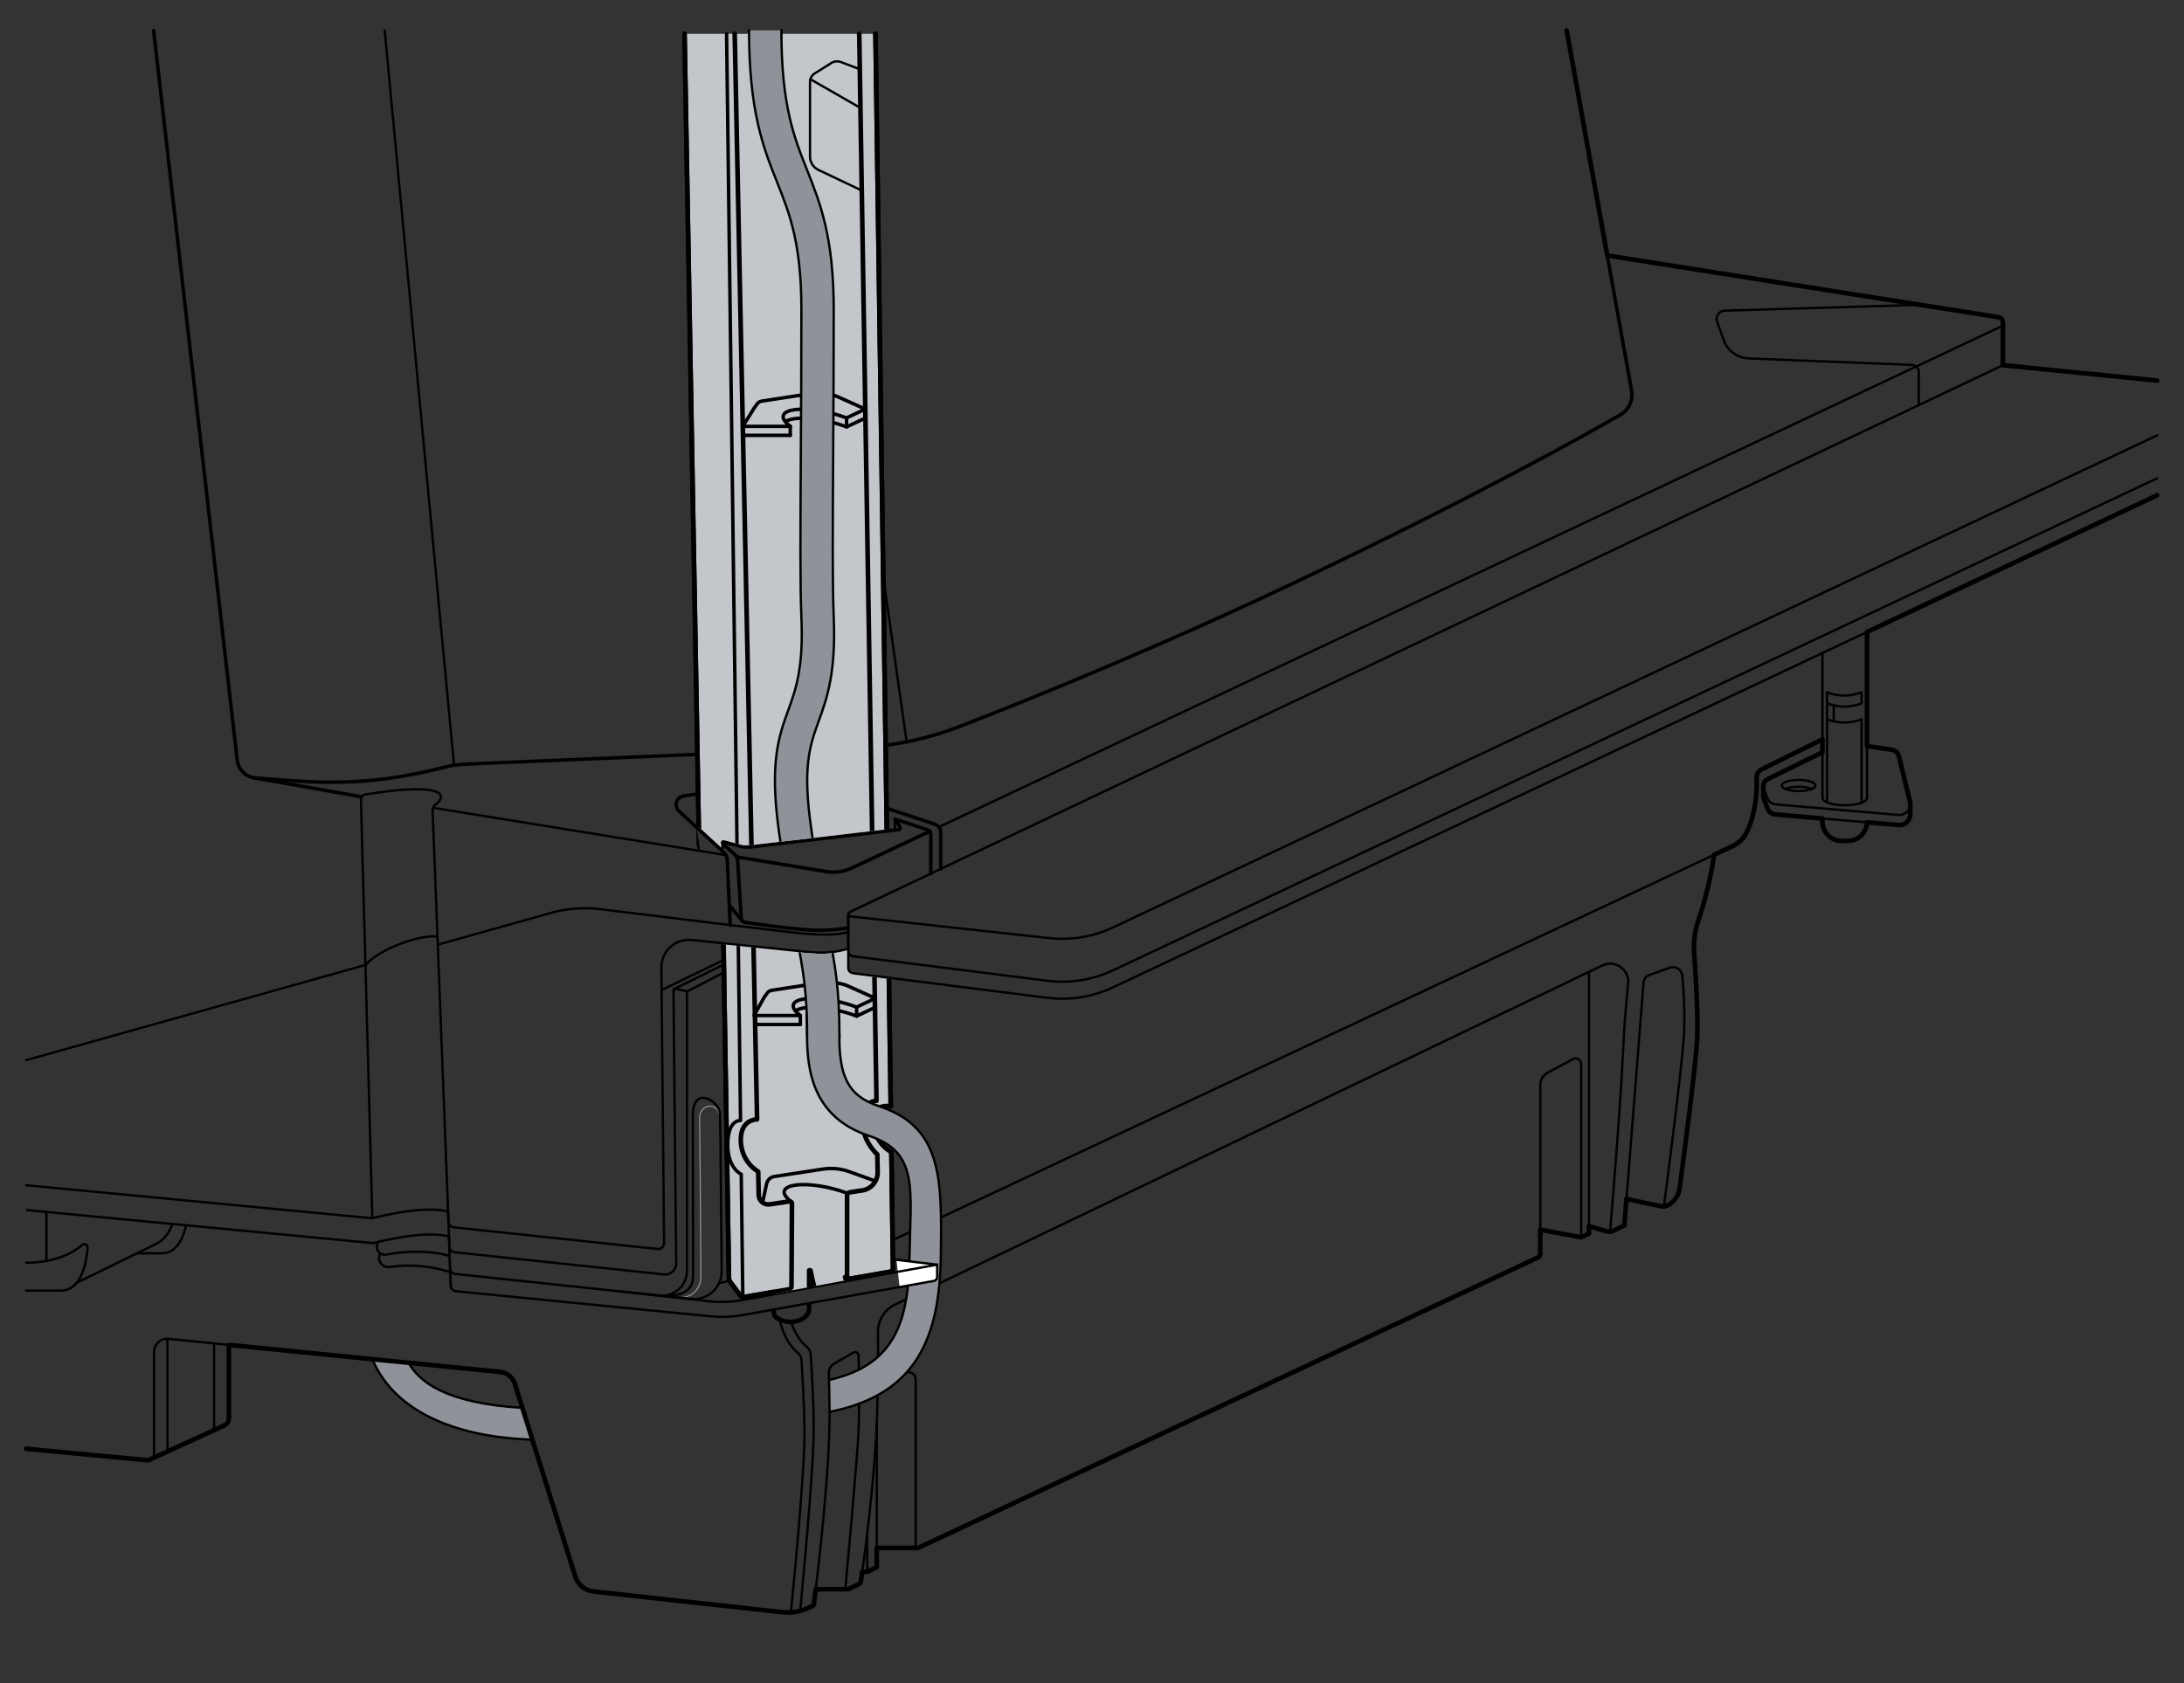 <?xml version="1.0" encoding="utf-8"?>
<!-- Generator: Adobe Illustrator 28.0.0, SVG Export Plug-In . SVG Version: 6.00 Build 0)  -->
<svg version="1.1" xmlns="http://www.w3.org/2000/svg" xmlns:xlink="http://www.w3.org/1999/xlink" x="0px" y="0px"
	 width="472.371px" height="364.176px" viewBox="0 0 472.371 364.176"
	 style="enable-background:new 0 0 472.371 364.176;" xml:space="preserve">
<rect x="0" y="0" width="472.371" height="364.176" fill="#333333" stroke="none"/>
<style type="text/css">
	.st0{clip-path:url(#SVGID_00000040532428825700575090000006928296409318056356_);}
	.st1{clip-path:url(#SVGID_00000139986112865481856090000007516206960838950324_);}
	.st2{clip-path:url(#SVGID_00000046339896713909315490000012546581959795406519_);}
	.st3{clip-path:url(#SVGID_00000000926674294383110090000006829691112781820041_);}
	.st4{clip-path:url(#SVGID_00000100355231010291181470000016211991180898802339_);}
	.st5{clip-path:url(#SVGID_00000054255554163446435540000001411595095295065489_);}
	.st6{clip-path:url(#SVGID_00000183963045373035608780000015120166101244773281_);}
	.st7{clip-path:url(#SVGID_00000013907337414686712970000007153947478700817312_);}
	.st8{clip-path:url(#SVGID_00000087399743218619213300000003843788171178467503_);}
	.st9{clip-path:url(#SVGID_00000106844945174379296670000002813573362989356220_);}
	.st10{clip-path:url(#SVGID_00000035522960164485302810000002042443186066342315_);}
	.st11{clip-path:url(#SVGID_00000113325470998184052410000006708124316915593376_);}
	.st12{fill:#8E9299;stroke:#000000;stroke-width:0.5;stroke-linecap:round;stroke-linejoin:round;stroke-miterlimit:10;}
	.st13{fill:none;stroke:#000000;stroke-linecap:round;stroke-linejoin:round;stroke-miterlimit:10;}
	.st14{fill:#C3C6CC;stroke:#000000;stroke-linecap:round;stroke-linejoin:round;stroke-miterlimit:10;}
	.st15{fill:none;stroke:#8E9299;stroke-width:0.25;stroke-linecap:round;stroke-linejoin:round;stroke-miterlimit:10;}
	.st16{fill:#EDEEF1;stroke:#000000;stroke-linecap:round;stroke-linejoin:round;stroke-miterlimit:10;}
	.st17{fill:#FFFFFF;stroke:#000000;stroke-linecap:round;stroke-linejoin:round;stroke-miterlimit:10;}
	.st18{fill:none;stroke:#000000;stroke-width:0.5;stroke-linecap:round;stroke-linejoin:round;stroke-miterlimit:10;}
	.st19{fill:none;stroke:#000000;stroke-width:0.75;stroke-linecap:round;stroke-linejoin:round;stroke-miterlimit:10;}
	.st20{fill:#FFFFFF;stroke:#000000;stroke-width:0.5;stroke-linecap:round;stroke-linejoin:round;stroke-miterlimit:10;}
	.st21{fill:#C3C6CC;stroke:#010101;stroke-width:0.5;stroke-miterlimit:10;}
	.st22{fill:#C3C6CC;}
	.st23{fill:#D2D3D4;stroke:#010101;stroke-width:0.5;stroke-miterlimit:10;}
	.st24{fill:none;stroke:#010101;stroke-width:0.5;stroke-miterlimit:10;}
	.st25{fill:none;}
	.st26{fill:none;stroke:#FFFFFF;stroke-width:6;stroke-linecap:square;stroke-miterlimit:1;}
	.st27{fill:#FFFFFF;}
	.st28{fill:none;stroke:#0A7FC3;stroke-width:4.35;stroke-linecap:square;stroke-miterlimit:10;}
	.st29{fill:#0A7FC3;}
	.st30{fill:none;stroke:#FFFFFF;stroke-width:6;stroke-linecap:square;stroke-linejoin:bevel;}
	.st31{fill:none;stroke:#0A7FC3;stroke-width:4.35;stroke-linecap:square;stroke-linejoin:bevel;}
	.st32{clip-path:url(#SVGID_00000115488472514732666660000013394626392357019566_);}
	.st33{fill:#C3C6CC;stroke:#000000;stroke-width:0.75;stroke-linecap:round;stroke-linejoin:round;stroke-miterlimit:10;}
	.st34{fill:#FFFFFF;stroke:#010101;stroke-width:0.5;stroke-miterlimit:10;}
	.st35{fill:#C3C6CC;stroke:#020202;stroke-linecap:round;stroke-linejoin:round;}
	.st36{fill:none;stroke:#A8AAAD;stroke-width:0.3;stroke-linecap:round;stroke-linejoin:round;stroke-miterlimit:11.333;}
	.st37{fill:none;stroke:#020202;stroke-width:0.5;stroke-linecap:round;stroke-linejoin:round;}
	.st38{fill:none;stroke:#5BBF8A;stroke-width:0.25;stroke-linecap:round;stroke-linejoin:round;stroke-miterlimit:10;}
	.st39{fill:none;stroke:#000000;stroke-width:0.25;stroke-linecap:round;stroke-linejoin:round;stroke-miterlimit:10;}
	.st40{fill:none;stroke:#007FC5;stroke-width:4.35;stroke-linecap:square;stroke-miterlimit:10;}
	.st41{fill:#007FC5;}
	
		.st42{clip-path:url(#SVGID_00000140698044284894603490000005420543250177224123_);fill:#C3C6CC;stroke:#020202;stroke-linecap:round;stroke-linejoin:round;}
	
		.st43{clip-path:url(#SVGID_00000053541884899339230790000000742668364320415379_);fill:#C3C6CC;stroke:#020202;stroke-linecap:round;stroke-linejoin:round;}
	.st44{clip-path:url(#SVGID_00000123401113449529885430000008761233882137689256_);fill:#C3C6CC;}
	
		.st45{clip-path:url(#SVGID_00000123401113449529885430000008761233882137689256_);fill:none;stroke:#000000;stroke-width:0.5;stroke-linecap:round;stroke-linejoin:round;stroke-miterlimit:10;}
	
		.st46{clip-path:url(#SVGID_00000123401113449529885430000008761233882137689256_);fill:none;stroke:#000000;stroke-width:0.25;stroke-linecap:round;stroke-linejoin:round;stroke-miterlimit:10;}
	.st47{clip-path:url(#SVGID_00000123401113449529885430000008761233882137689256_);}
	.st48{clip-path:url(#SVGID_00000123401113449529885430000008761233882137689256_);fill:#FFFFFF;}
	
		.st49{clip-path:url(#SVGID_00000123401113449529885430000008761233882137689256_);fill:none;stroke:#000000;stroke-linecap:round;stroke-linejoin:round;stroke-miterlimit:10;}
	.st50{clip-path:url(#SVGID_00000134235560628489943780000006212676768270687376_);}
	
		.st51{clip-path:url(#SVGID_00000072961007920864772550000000691729377246773160_);fill:#C3C6CC;stroke:#000000;stroke-width:0.5;stroke-miterlimit:10;}
	.st52{fill:none;stroke:#FFFFFF;stroke-width:3;stroke-linecap:round;stroke-miterlimit:4.121;}
	.st53{fill:none;stroke:#0A7FC3;stroke-linecap:round;stroke-miterlimit:4.121;}
	.st54{clip-path:url(#SVGID_00000150782070789896157290000000196180731707974532_);fill:#FFFFFF;}
	.st55{clip-path:url(#SVGID_00000150782070789896157290000000196180731707974532_);fill:#C3C6CC;}
	
		.st56{clip-path:url(#SVGID_00000150782070789896157290000000196180731707974532_);fill:none;stroke:#000000;stroke-width:0.5;stroke-linecap:round;stroke-linejoin:round;stroke-miterlimit:10;}
	.st57{clip-path:url(#SVGID_00000150782070789896157290000000196180731707974532_);}
	
		.st58{clip-path:url(#SVGID_00000150782070789896157290000000196180731707974532_);fill:none;stroke:#000000;stroke-width:0.25;stroke-linecap:round;stroke-linejoin:round;stroke-miterlimit:10;}
	
		.st59{clip-path:url(#SVGID_00000150782070789896157290000000196180731707974532_);fill:none;stroke:#000000;stroke-linecap:round;stroke-linejoin:round;stroke-miterlimit:10;}
	.st60{clip-path:url(#SVGID_00000015341610243930623390000004262897949725140640_);}
	
		.st61{clip-path:url(#SVGID_00000024690220538069098130000011397902643182380214_);fill:#C3C6CC;stroke:#000000;stroke-width:0.5;stroke-miterlimit:10;}
	
		.st62{clip-path:url(#SVGID_00000150782070789896157290000000196180731707974532_);fill:#C3C6CC;stroke:#000000;stroke-width:0.5;stroke-miterlimit:10;}
	.st63{fill:#010101;}
	.st64{fill:#595A5C;}
	.st65{fill:#424143;}
	.st66{fill:#E3E4E5;}
	.st67{fill:url(#SVGID_00000066482799381231343230000004849102733884725394_);}
	.st68{fill:url(#SVGID_00000052813646129043646900000009342083130563122823_);}
	.st69{fill:url(#SVGID_00000031914635219559084410000010076422492248214675_);}
	.st70{fill:#D2D3D4;}
	.st71{fill:#BDBEC0;}
	.st72{fill:none;stroke:#010101;stroke-width:0.5;stroke-linecap:round;stroke-linejoin:round;stroke-miterlimit:10;}
	.st73{fill:#F4BE18;}
	.st74{fill:#6E6F72;}
	.st75{fill:url(#SVGID_00000016760360906638427120000011414947645067943582_);}
	.st76{fill:url(#SVGID_00000097464304844193959930000003830799622128859319_);}
	.st77{fill:url(#SVGID_00000127025662656954018190000010458404619206874016_);}
	.st78{fill:#C3C6CC;stroke:#000000;stroke-width:0.5;stroke-linecap:round;stroke-linejoin:round;stroke-miterlimit:10;}
	.st79{fill:url(#SVGID_00000095336304561987225420000017915213089912501146_);}
	.st80{fill:url(#SVGID_00000148640047937818938500000013579750295873445555_);}
	.st81{fill:url(#SVGID_00000176002156733787470730000007858218462785754791_);}
	.st82{fill:url(#SVGID_00000016774079197323212550000011244674239366615739_);}
	.st83{fill:url(#SVGID_00000153670890809052038910000016373414931008682882_);}
	.st84{fill:url(#SVGID_00000004526420522771119760000018437231797790848144_);}
	.st85{fill:url(#SVGID_00000150815223789954297810000011257435514910783668_);}
	.st86{fill:url(#SVGID_00000115485662874536847450000014512704062627449526_);}
	.st87{fill:url(#SVGID_00000036226256419824642020000003743449168333688205_);}
	.st88{fill:url(#SVGID_00000031178884649135967650000013134142284858334383_);}
	.st89{fill:url(#SVGID_00000005255219568894576500000002808241445292219552_);}
	.st90{fill:url(#SVGID_00000076598680453891893620000017496781532745510312_);}
	.st91{fill:none;stroke:#72C37E;stroke-width:0.25;stroke-linecap:round;stroke-linejoin:round;stroke-miterlimit:10;}
	.st92{fill:none;stroke:#4961AC;stroke-width:0.25;stroke-linecap:round;stroke-linejoin:round;stroke-miterlimit:10;}
	.st93{fill:none;stroke:#EC91BD;stroke-width:0.25;stroke-linecap:round;stroke-linejoin:round;stroke-miterlimit:10;}
	.st94{fill:none;stroke:#7C56A3;stroke-width:0.25;stroke-linecap:round;stroke-linejoin:round;stroke-miterlimit:10;}
	.st95{fill:none;stroke:#253A28;stroke-width:0.25;stroke-linecap:round;stroke-linejoin:round;stroke-miterlimit:10;}
	.st96{fill:none;stroke:#ED227E;stroke-width:0.25;stroke-linecap:round;stroke-linejoin:round;stroke-miterlimit:10;}
	.st97{fill:none;stroke:#F7911F;stroke-width:0.25;stroke-linecap:round;stroke-linejoin:round;stroke-miterlimit:10;}
	.st98{fill:none;stroke:#484F4A;stroke-width:0.25;stroke-linecap:round;stroke-linejoin:round;stroke-miterlimit:10;}
	.st99{fill:none;stroke:#ED2024;stroke-width:0.25;stroke-linecap:round;stroke-linejoin:round;stroke-miterlimit:10;}
	.st100{fill:none;stroke:#FBE83B;stroke-width:0.25;stroke-linecap:round;stroke-linejoin:round;stroke-miterlimit:10;}
	.st101{clip-path:url(#SVGID_00000066489414227915097210000005490620537388914086_);}
</style>
<g id="Pictures">
</g>
<g id="Layer_2">
	<path style="fill:#8F9299;stroke:#000000;stroke-width:0.5;stroke-linecap:round;stroke-linejoin:round;stroke-miterlimit:10;" d="
		M112.985,304.576c-16.728-1.006-22.29-5.673-24.61-9.745l-7.841-0.784
		c4.061,9.794,15.276,16.523,33.559,17.366c0.348,0.016,0.698,0.031,1.051,0.044"
		/>
	<path style="fill:none;stroke:#8F9299;stroke-width:0.25;stroke-linecap:round;stroke-linejoin:round;stroke-miterlimit:10;" d="
		M155.749,241.962c-0.065-3.742-4.501-3.356-4.424,0
		c0.059,2.582,0.21,24.41,0.276,34.344c0.017,2.611-2.236,4.658-4.833,4.393
		l-5.968-0.609"/>
	<g>
		<path class="st13" d="M466.562,82.329l-33.363-3.324v-9.356
			c-0.048-0.471-0.375-0.943-0.955-1.028l-84.615-13.345l-8.771-48.699
			 M359.874,261c0.23-0.024,0.471-0.085,0.677-0.181l0.036-0.012
			c1.451-0.689,2.466-2.055,2.684-3.651c0.943-7.132,3.566-27.089,3.82-32.637
			c0.205-4.702-0.314-13.55-0.665-18.543c-0.157-2.297,0.133-4.593,0.882-6.769
			c1.052-3.107,2.587-8.28,3.433-14.276v-0.012l4.061-1.898
			c1.269-0.604,2.309-1.608,2.937-2.865c1.076-2.188,2.418-6.104,2.188-11.834
			c-0.036-0.81,0.423-1.559,1.148-1.91l13.091-6.455v2.792l-11.907,5.85
			c-0.532,0.254-0.846,0.774-0.882,1.33v2.188
			c-0.012,0.205,0.024,0.423,0.097,0.629l0.798,2.139
			c0.278,0.737,0.955,1.257,1.741,1.318l10.154,0.87v0.689
			c0,2.309,1.874,4.17,4.17,4.17h1.305c2.26,0,4.098-1.789,4.17-4.025
			l6.818,0.58c1.342,0.121,2.442-0.895,2.538-2.152v-2.2
			c0.024-0.242,0-0.483-0.06-0.737l-2.418-9.827
			c-0.181-0.713-0.774-1.257-1.499-1.366l-5.379-0.798v-24.683l62.748-29.579
			 M5.642,313.423l26.119,2.468c0.326,0.024,0.641-0.061,0.894-0.23
			c0.012,0,0.012,0,0.024-0.012l3.53-1.62l10.093-4.63l2.212-1.015
			c0.604-0.278,0.991-0.882,0.991-1.547v-15.883l58.674,5.85
			c1.475,0.145,2.732,1.172,3.179,2.587l13.067,41.679
			c0.556,1.753,2.091,3.022,3.916,3.227l40.93,4.497
			c0.592,0.061,1.197,0.073,1.789,0.036c0.677-0.036,1.342-0.145,1.995-0.326
			c0.58-0.157,1.148-0.363,1.692-0.617l0.967-0.459
			c0.169-0.072,0.29-0.23,0.314-0.423c0.061-0.495,0.205-1.608,0.399-3.191
			h6.769c0.085,0.024,0.194,0.024,0.29-0.024l2.248-1.052
			c0.242-0.121,0.411-0.339,0.459-0.604c0.06-0.411,0.157-1.124,0.29-2.091
			h1.076l2.067-0.979v-4.194h8.764c0.085,0.024,0.169,0.012,0.254-0.024
			l134.019-62.821c0.29-0.133,0.471-0.423,0.471-0.737v-5.258l8.848,1.644
			l1.692-0.786v-1.62l3.916,1.148c0.206,0.06,0.423,0.085,0.641,0.048
			c0.193,0,0.375-0.06,0.556-0.133l2.539-1.197l0.453-5.742"/>
		<path class="st13" d="M351.787,259.392l7.495,1.571c0.193,0.048,0.399,0.06,0.592,0.036
			"/>
		<path class="st13" d="M348.234,266.476c0,0,0,0,0-0.012"/>
	</g>
	<line class="st18" x1="196.115" y1="160.638" x2="187.253" y2="98.072"/>
	<line class="st18" x1="83.206" y1="6.577" x2="98.201" y2="165.555"/>
	<path class="st18" d="M186.136,271.538l188.672-88.523c1.275-0.598,2.306-1.603,2.932-2.865
		c1.084-2.186,2.426-6.103,2.189-11.832c-0.033-0.807,0.431-1.553,1.155-1.91
		l13.093-6.449"/>
	<path class="st18" d="M203.049,178.927l229.512-108.171
		c1.004-0.473,0.792-1.96-0.305-2.133l-84.627-13.348"/>
	<path class="st19" d="M159.308,185.377l19.418,3.182c1.878,0.308,3.805,0.038,5.527-0.773
		l16.86-7.946"/>
	<line class="st18" x1="93.67" y1="174.762" x2="157.006" y2="184.999"/>
	<path class="st19" d="M33.224,6.577l18.075,157.851c0.224,1.958,1.721,3.529,3.665,3.847
		l23.248,4.112"/>
	<path class="st19" d="M54.964,168.275c12.268,0.966,23.552,2.275,41.074-2.279
		c1.538-0.4,3.12-0.621,4.708-0.688l85.054-3.591
		c7.436-0.314,14.763-1.847,21.705-4.532c14.764-5.711,43.083-17.115,74.717-32.194
		c36.912-17.595,60.285-30.676,68.243-35.256c1.836-1.056,2.803-3.149,2.427-5.234
		L338.86,6.577"/>
	<line class="st13" x1="175.001" y1="278.288" x2="175.001" y2="274.793"/>
	<path class="st13" d="M167.376,283.554v0.348c0,0.444,0.201,0.869,0.562,1.128
		c0.68,0.487,1.96,1.139,3.745,0.908c1.603-0.208,2.461-0.955,2.899-1.55
		c0.286-0.388,0.418-0.868,0.418-1.35l0.021-0.776"/>
	<path class="st18" d="M183.461,198.001v11.392c0,0.593,0.441,1.093,1.029,1.167
		l42.038,5.299c4.855,0.612,9.784-0.171,14.211-2.258l225.828-106.458"/>
	<path class="st18" d="M183.461,197.828v7.886c0,0.593,0.441,1.093,1.029,1.167l42.038,5.299
		c4.855,0.612,9.784-0.171,14.211-2.258L466.566,103.463"/>
	<path class="st18" d="M466.566,94.184L240.739,200.642
		c-4.426,2.087-9.355,2.87-14.211,2.258l-42.631-4.643
		c-0.485-0.053-0.596-0.71-0.155-0.919L433.208,79.006l33.358,3.318"/>
	<line class="st18" x1="433.208" y1="79.006" x2="433.208" y2="69.643"/>
	<path class="st18" d="M415.005,87.641v-7.198c0-0.802-0.633-1.461-1.435-1.493
		l-35.371-1.404c-2.422-0.096-4.543-1.652-5.361-3.933l-1.437-4.005
		c-0.412-1.149,0.417-2.366,1.637-2.402l42.229-1.261"/>
	<path class="st19" d="M203.459,187.985v-7.884c0-0.817-0.523-1.541-1.298-1.799
		l-22.766-7.558c-4.126-1.37-8.513-1.769-12.819-1.167l-18.702,2.615
		c-1.593,0.223-2.209,2.199-1.025,3.288l9.659,8.877
		c0.475,0.437,0.759,1.044,0.788,1.689l0.644,14.082"/>
	<line class="st18" x1="79.04" y1="208.76" x2="5.642" y2="229.359"/>
	<path class="st18" d="M183.465,201.623c-2.547,0.781-6.08,0.622-9.34,0.371
		c-3.154-0.243-32.074-3.791-44.299-5.298c-3.581-0.441-7.208-0.166-10.682,0.809
		l-24.457,6.864"/>
	<path class="st19" d="M201.32,189v-8.578c0-0.406-0.261-0.766-0.647-0.892l-7.13-2.33
		l1.09,1.616c0.183,0.272,0.014,0.641-0.312,0.679l-32.003,3.734
		c-0.814,0.095-1.64,0.033-2.43-0.184l-3.349-0.916
		c-0.229-0.063-0.387,0.225-0.212,0.385l2.576,2.347
		c0.385,0.351,0.618,0.838,0.65,1.358l0.769,12.495
		c0.025,0.414,0.336,0.753,0.746,0.814c2.68,0.4,12.306,1.79,16.272,1.746
		c2.635-0.029,4.771-0.309,6.121-0.544"/>
	<path class="st19" d="M151.814,180.044l18.221-2.79c2.438-0.373,4.93-0.196,7.29,0.52
		l8.81,2.672"/>
	<line class="st18" x1="193.543" y1="177.201" x2="193.543" y2="179.587"/>
	<line class="st18" x1="156.252" y1="182.319" x2="156.252" y2="184.123"/>
	<line class="st19" x1="160.474" y1="199.144" x2="157.744" y2="195.847"/>
	<path class="st19" d="M157.744,182.46l4.861-2.704c0.977-0.543,2.076-0.829,3.194-0.829
		h9.544c1.086,0,2.166,0.15,3.211,0.446l4.907,1.39"/>
	<path class="st18" d="M79.04,208.76c3.588-3.902,12.569-6.692,15.58-6.122"/>
	<path class="st18" d="M183.461,205.235c-3.858,1.235-7.51,0.823-9.722,0.617
		c-1.524-0.142-15.555-1.603-24.132-2.497c-3.533-0.369-6.598,2.422-6.562,5.974
		l0.589,59.592c0.008,0.764-0.652,1.363-1.412,1.283l-44.11-4.674
		c-0.612-0.065-1.084-0.57-1.108-1.185l-3.438-88.987
		c-0.017-0.45,0.174-0.892,0.526-1.174c3.745-3.002-0.633-4.72-15.193-2.274
		c-0.487,0.082-0.85,0.514-0.836,1.007l2.471,90.648
		c7.695-1.985,13.551-2.252,16.385-1.434"/>
	<line class="st18" x1="143.093" y1="214.185" x2="162.64" y2="204.711"/>
	<line class="st18" x1="80.534" y1="263.565" x2="5.642" y2="256.415"/>
	<path class="st18" d="M80.724,268.946c7.695-1.985,13.551-2.252,16.385-1.434"/>
	<path class="st18" d="M97.108,267.512l0.086,2.214c0.024,0.615,0.496,1.12,1.108,1.185
		l45.337,4.804c1.406,0.149,2.628-0.961,2.614-2.375l-0.588-59.127
		c-0.002-0.19,0.171-0.334,0.357-0.297l2.232,0.436
		c0.193,0.038,0.333,0.207,0.333,0.404v60.167c0,3.202-2.774,5.697-5.958,5.36
		l-8.437-0.894"/>
	<line class="st18" x1="80.724" y1="268.946" x2="5.831" y2="261.797"/>
	<path class="st18" d="M97.25,271.701c-2.497-0.72-7.341-1.47-13.721-0.28
		c-1.224,0.228-2.279-0.871-1.962-2.075l0.172-0.654"/>
	<path class="st18" d="M97.25,272.202l0.086,2.214c0.024,0.615,0.496,1.12,1.108,1.185
		l51.025,5.407c3.561,0.377,6.656-2.433,6.622-6.014l-0.251-26.706
		c0,0-0.039-4.707-0.116-7.368c-0.077-2.662-5.864-6.288-5.864,0.347
		c0,6.635,0.039,32.682,0.039,34.318c0,1.637,0.118,5.471-7.983,4.622"/>
	<path class="st18" d="M97.394,275.196c-2.42-0.698-7.044-1.967-13.135-1.087
		c-1.456,0.211-2.63-1.175-2.158-2.568l0.134-0.395"/>
	<path class="st18" d="M97.394,275.938l0.086,2.214c0.024,0.615,0.496,1.12,1.108,1.185
		l55.059,5.437c2.307,0.228,4.635,0.137,6.917-0.27l41.397-7.382
		c0.426-0.076,0.737-0.447,0.737-0.88V273.596l-42.121,7.661
		c-2.426,0.441-4.904,0.525-7.355,0.248l-14.148-1.598"/>
	<path class="st18" d="M403.82,161.412l5.382,0.797c0.727,0.108,1.316,0.644,1.492,1.357
		l2.422,9.83c0.385,1.564-0.88,3.044-2.485,2.907l-26.618-2.284
		c-0.783-0.067-1.458-0.58-1.733-1.316l-0.801-2.145
		c-0.283-0.758,0.055-1.607,0.782-1.963l11.916-5.842"/>
	<path class="st18" d="M413.179,176.339c-0.101,1.251-1.205,2.267-2.548,2.152
		l-26.618-2.284c-0.783-0.067-1.458-0.58-1.733-1.316l-0.801-2.145
		c-0.077-0.207-0.108-0.421-0.098-0.63"/>
	<line class="st18" x1="381.381" y1="169.935" x2="381.381" y2="172.115"/>
	<line class="st18" x1="413.179" y1="174.142" x2="413.179" y2="176.339"/>
	<line class="st18" x1="403.82" y1="172.616" x2="403.82" y2="136.722"/>
	<path class="st18" d="M394.178,177.079v0.688c0,2.301,1.865,4.166,4.166,4.166h1.309
		c2.254,0,4.091-1.791,4.164-4.027"/>
	<line class="st18" x1="394.178" y1="141.267" x2="394.178" y2="172.616"/>
	<path class="st18" d="M403.82,172.617c0,0.879-2.158,1.591-4.821,1.591
		s-4.821-0.712-4.821-1.591"/>
	<ellipse class="st18" cx="389.008" cy="169.935" rx="3.646" ry="1.203"/>
	<path class="st18" d="M386.131,170.674c0.667-0.282,1.708-0.464,2.877-0.464
		s2.21,0.182,2.877,0.464"/>
	<path class="st18" d="M395.179,173.412v-17.815c0,0,1.697,0.72,3.729,0.72
		c2.077,0,3.729-0.72,3.729-0.72v18.058"/>
	<path class="st18" d="M395.179,152.152c0,0,1.697,0.72,3.729,0.72
		c2.077,0,3.729-0.72,3.729-0.72v-2.391c0,0-1.652,0.72-3.729,0.72
		c-2.032,0-3.729-0.72-3.729-0.72v5.837"/>
	<line class="st18" x1="396.609" y1="156.038" x2="396.609" y2="152.679"/>
	<path class="st18" d="M32.655,315.667l15.865-7.28c0.607-0.279,0.996-0.885,0.996-1.553
		v-15.882"/>
	<line class="st18" x1="36.209" y1="314.036" x2="36.209" y2="289.649"/>
	<line class="st18" x1="46.308" y1="309.402" x2="46.308" y2="290.632"/>
	<path class="st18" d="M168.635,285.447c0.9,4.214,2.791,6.288,3.861,7.161
		c0.494,0.403,0.811,0.971,0.853,1.606c0.184,2.799,0.653,10.51,0.647,16.314
		c-0.009,9.364-2.932,38.3-2.932,38.3"/>
	<path class="st18" d="M171.105,285.985c0.983,3.044,2.482,4.649,3.39,5.389
		c0.494,0.403,0.811,0.971,0.853,1.606c0.184,2.799,0.653,10.51,0.647,16.314
		c-0.009,9.364-2.932,39.203-2.932,39.203"/>
	<path class="st18" d="M351.337,265.138l-2.544,1.192
		c-0.373,0.175-0.798,0.207-1.194,0.09l-3.923-1.158"/>
	<path class="st18" d="M370.75,184.919c-0.855,5.995-2.386,11.178-3.441,14.288
		c-0.739,2.178-1.03,4.47-0.872,6.765c0.344,4.994,0.871,13.847,0.657,18.552
		c-0.252,5.545-2.871,25.499-3.823,32.629c-0.213,1.596-1.223,2.967-2.681,3.65
		l-0.034,0.016c-0.396,0.186-0.842,0.238-1.271,0.148l-7.495-1.573"/>
	<line class="st18" x1="183.206" y1="343.813" x2="176.43" y2="343.813"/>
	<path class="st18" d="M348.242,266.48c0,0,2.288-27.192,2.803-38.973
		c0.245-5.611,0.695-10.81,1.099-14.713c0.314-3.042-2.827-5.241-5.584-3.919
		L193.596,282.238c-2.306,1.106-3.75,3.45-3.707,6.007
		c0.053,3.152,0.056,8.399-0.152,16.728c-0.377,15.096-3.091,34.11-3.538,37.157
		c-0.039,0.267-0.208,0.489-0.453,0.603l-2.253,1.056
		c-0.302,0.142-0.644-0.093-0.614-0.425c0.404-4.401,2.469-27.025,2.782-33.145
		c0.277-5.411,0.112-13.77,0.034-16.942c-0.014-0.582-0.645-0.931-1.15-0.642
		l-4.082,2.335c-0.781,0.447-1.25,1.291-1.206,2.19
		c0.183,3.717,0.262,8.194,0.091,13.265c-0.479,14.182-2.973,33.939-3.312,36.581
		c-0.024,0.189-0.143,0.345-0.315,0.426l-0.967,0.453
		c-1.705,0.799-3.597,1.113-5.469,0.907l-40.934-4.498
		c-1.829-0.201-3.366-1.465-3.916-3.22l-13.072-41.68
		c-0.445-1.42-1.695-2.438-3.177-2.585l-71.729-7.159
		c-1.681-0.168-3.14,1.152-3.14,2.842v21.983c0,0.836-0.719,1.49-1.551,1.412
		l-26.121-2.462"/>
	<polyline class="st18" points="343.677,210.259 343.677,266.886 341.992,267.676 	"/>
	<line class="st18" x1="187.564" y1="340.039" x2="187.564" y2="331.782"/>
	<polyline class="st18" points="189.636,307.926 189.636,339.068 189.636,339.068 187.564,340.039 
		186.496,340.039 	"/>
	<line class="st18" x1="198.401" y1="334.87" x2="189.636" y2="334.87"/>
	<path class="st18" d="M333.145,266.034l8.847,1.641v-37.514
		c0-0.908-0.97-1.487-1.769-1.055l-5.492,2.97
		c-0.976,0.528-1.585,1.549-1.585,2.659v36.548c0,0.319-0.185,0.61-0.474,0.746
		l-134.016,62.812c-0.28,0.131-0.601-0.073-0.601-0.382v-35.993
		c0-1.32-1.479-2.101-2.569-1.355l-5.66,3.873"/>
	<path class="st18" d="M351.337,265.138l4.141-52.601c0.057-0.719,0.53-1.338,1.209-1.581
		l4.492-1.608c1.239-0.443,2.567,0.397,2.686,1.708
		c0.272,2.979,0.616,8.088,0.348,12.851c-0.411,7.304-4.33,37.092-4.33,37.092"/>
	<line class="st18" x1="96.836" y1="259.99" x2="97.456" y2="277.529"/>
	<line class="st18" x1="145.819" y1="213.955" x2="164.197" y2="204.873"/>
	<line class="st18" x1="148.516" y1="214.536" x2="166.735" y2="205.136"/>
	<path class="st18" d="M202.699,273.596l-26.714-3.163c-1.315-0.156-2.648-0.078-3.936,0.23
		l-13.068,3.124c-0.683,0.163-1.025,0.93-0.69,1.548l0,0
		c0.395,0.727-0.015,1.631-0.823,1.811l-1.718,0.384"/>
	<ellipse class="st18" cx="171.283" cy="273.596" rx="3.922" ry="1.354"/>
	<path class="st18" d="M168.232,274.445c0.719-0.307,1.819-0.503,3.051-0.503
		c1.232,0,2.332,0.196,3.051,0.503"/>
	<ellipse class="st18" cx="183.071" cy="273.596" rx="3.922" ry="1.354"/>
	<path class="st18" d="M180.02,274.445c0.719-0.307,1.819-0.503,3.051-0.503
		c1.232,0,2.332,0.196,3.051,0.503"/>
	<ellipse class="st18" cx="164.185" cy="276.176" rx="3.107" ry="1.072"/>
	<path class="st18" d="M162.031,276.948c0.559-0.185,1.317-0.299,2.154-0.299
		c0.836,0,1.595,0.114,2.154,0.299"/>
	<path class="st18" d="M5.642,279.215c0,0,1.516,0,7.535,0c4.434,0,5.517-6.08,5.781-9.281
		c0.053-0.641-0.689-1.017-1.176-0.595c-1.764,1.528-5.52,3.833-12.139,3.833"/>
	<path class="st18" d="M29.59,271.146c0,0-0.658,0,5.36,0c3.175,0,4.632-3.117,5.3-6.063"/>
	<path class="st18" d="M16.574,277.529l17.501-8.583c0,0,2.201-1.065,3.19-4.149"/>
	<line class="st18" x1="10.048" y1="272.793" x2="10.048" y2="262.199"/>
	<path class="st13" d="M183.516,276.526c-4.743-1.771-9.741-2.108-12.307-1.356"/>
	<path class="st18" d="M168.871,182.465c-0.113-0.769-0.228-1.56-0.344-2.376
		c-2.141-15.048-0.045-20.836,1.982-26.434c1.632-4.507,3.32-9.168,2.846-20.06
		c-0.294-6.766-0.219-19.28-0.125-35.123c0.057-9.394,0.121-20.043,0.121-31.451
		c0-14.385-2.549-20.796-5.246-27.584c-2.986-7.51-6.072-15.274-6.072-32.86"/>
	<path class="st18" d="M169.028,6.577c0,16.247,2.709,23.061,5.577,30.276
		c2.822,7.102,5.741,14.445,5.741,30.169c0,11.43-0.064,22.089-0.121,31.493
		c-0.094,15.747-0.168,28.186,0.117,34.778c0.535,12.276-1.479,17.839-3.256,22.746
		c-1.894,5.229-3.529,9.745-1.633,23.067c0.125,0.877,0.248,1.727,0.37,2.549"/>
	<g>
		<defs>
			<polygon id="SVGID_00000148638796207982832400000008964793620053495715_" points="192.638,173.416 
				192.638,179.32 163.165,182.767 162.01,182.878 160.771,182.878 159.011,182.416 
				157.744,182.088 156.904,181.841 156.362,181.756 156.069,181.906 155.955,182.062 
				155.901,182.254 155.901,182.422 155.937,182.585 155.997,182.735 156.009,183.378 
				150.535,178.354 154.465,204.103 173.702,206.107 175.106,206.224 177,206.341 
				178.245,206.341 179.223,206.267 180.628,206.139 181.968,205.894 182.766,205.692 
				183.21,205.565 183.21,209.426 183.295,209.854 183.461,210.245 183.75,210.501 
				184.197,210.748 184.995,210.876 195.34,212.182 194.319,274.872 163.723,280.565 
				163.094,281.922 162.606,282.975 161.597,285.151 160.786,286.898 158.906,290.953 
				137.106,252.794 130.762,141.977 130.762,-9.776 196.115,-7.989 197.872,168.732 			"/>
		</defs>
		<clipPath id="SVGID_00000012469691298298883550000000829180927586975404_">
			<use xlink:href="#SVGID_00000148638796207982832400000008964793620053495715_"  style="overflow:visible;"/>
		</clipPath>
		<g style="clip-path:url(#SVGID_00000012469691298298883550000000829180927586975404_);">
			<path style="fill:#C3C6CB;stroke:#000000;stroke-linecap:round;stroke-linejoin:round;stroke-miterlimit:10;" d="
				M189.353,7.317v0.01l0.06,3.88l3.24,228.11
				c-0.22-0.04-3.8-0.58-3.8,2.93c0,5.1,3.94,7,3.94,7l0.36,25.09
				c0,0.1-0.02,0.2-0.06,0.3c-0.05,0.13-0.13,0.25-0.24,0.34
				c-0.07,0.06-0.15,0.1-0.24,0.13c-0.05,0.02-0.09,0.03-0.14,0.04
				l-8.49,1.47c-0.11,0.02-0.21,0.01-0.31-0.02
				c-0.05-0.02-0.1-0.04-0.15-0.07c-0.01,0-0.02-0.01-0.02-0.01
				c-0.24-0.08-0.48-0.17-0.72-0.24c0.54,2.04,1.13,3.62,1.53,4.58
				c0.25,0.59-0.01,1.29-0.59,1.58l-4.01,2.05
				c-0.64,0.33-1.43,0.05-1.71-0.61c-0.72-1.64-1.92-4.86-2.71-9.06
				c-0.1-0.01-0.2-0.01-0.28-0.01v8.23c0,0.48-0.14,0.96-0.43,1.35
				c-0.43,0.6-1.3,1.34-2.9,1.55c-1.77,0.23-3.06-0.42-3.74-0.9
				c-0.37-0.27-0.56-0.7-0.56-1.13v-4.41l-6.41,1.1
				c-0.32,0.06-0.65-0.07-0.84-0.32l-2.14-2.86
				c-0.21-0.28-0.33-0.62-0.33-0.97l-1.42-87.41
				c-0.01-0.34-0.14-0.66-0.37-0.91l-4.23-4.5
				c-0.28-0.29-0.44-0.68-0.45-1.1L148.063,7.317"/>
			<path class="st13" d="M189.353,7.327l0.06,3.88l3.25,228.11c0,0,0,0-0.01,0"/>
			<path class="st13" d="M192.793,249.247l0.35,25.09c0,0.11-0.02,0.21-0.05,0.3
				c-0.05,0.13-0.13,0.25-0.24,0.34c-0.07,0.06-0.15,0.1-0.24,0.13
				c-0.05,0.02-0.09,0.03-0.14,0.04l-8.49,1.47
				c-0.11,0.02-0.21,0.01-0.31-0.02c-0.06-0.02-0.11-0.04-0.15-0.07
				c-0.01,0-0.02-0.01-0.02-0.01c-0.18-0.12-0.29-0.32-0.29-0.55
				v-17.31c0-0.36,0.26-0.67,0.61-0.72l2.67-0.4
				c1.96-0.3,3.38-2,3.33-3.97l-0.07-3.812c0,0-3.37-2.879-3.37-7.829
				c0-3.64,3.19-3.789,3.19-3.789L185.843,7.327"/>
			<path class="st13" d="M148.047,7.324l3.142,175.207c0.007,0.408,0.166,0.798,0.445,1.095
				l4.23,4.503c0.233,0.248,0.365,0.573,0.37,0.913l1.423,87.4
				c0.006,0.354,0.123,0.698,0.336,0.981l2.137,2.849
				c0.192,0.256,0.512,0.383,0.828,0.329l9.717-1.681
				c0.297-0.051,0.514-0.308,0.516-0.61l0.102-17.924
				c0.002-0.294-0.26-0.52-0.551-0.476l-4.253,0.641
				c-1.238,0.187-2.36-0.754-2.391-2.006l-0.105-5.088
				c0,0-3.77-1.978-3.77-6.894c0-4.467,3.525-4.404,3.525-4.404L158.906,7.324"/>
			<path class="st19" d="M160.661,280.594l-0.341-26.562c0,0-2.915-1.212-2.915-6.382
				c0-5.553,2.766-5.233,2.766-5.233L157.152,7.324"/>
			<path class="st19" d="M183.321,258.161c-8.467-3.161-17.367-2.193-12.178,1.826"/>
			<path class="st19" d="M189.357,255.522l-5.636-2.031
				c-1.844-0.665-3.824-0.858-5.761-0.562l-10.485,1.601
				c-0.827,0.126-1.49,0.75-1.667,1.568l-0.839,3.888"/>
			<path class="st19" d="M160.661,92.237l2.416-3.888c0.553-0.76,0.84-1.442,1.667-1.568
				l10.485-1.601c1.937-0.296,3.918-0.103,5.761,0.562l6.166,2.76l-4.053,1.91
				c-8.466-3.161-17.367-2.193-12.178,1.826H160.661z"/>
			<path class="st19" d="M187.156,90.445l-4.053,1.91
				c-5.675-2.119-11.546-2.383-13.236-1.116"/>
			<line class="st19" x1="170.926" y1="94.181" x2="160.661" y2="94.181"/>
			<path class="st18" d="M186.391,41.218l-9.363-4.452
				c-1.12-0.533-1.833-1.662-1.833-2.902V17.741c0-0.756,0.388-1.458,1.028-1.86
				l3.588-2.253c0.618-0.388,1.382-0.464,2.064-0.205l4.09,1.553"/>
			<line class="st18" x1="175.284" y1="17.141" x2="186.102" y2="23.347"/>
			<line class="st19" x1="170.926" y1="94.181" x2="170.926" y2="92.237"/>
			<line class="st19" x1="183.104" y1="90.411" x2="183.104" y2="92.355"/>
			<path class="st19" d="M163.088,219.702l2.165-3.888c0.553-0.76,0.84-1.442,1.667-1.568
				l10.485-1.601c1.937-0.296,3.918-0.103,5.761,0.562l6.166,2.76l-4.053,1.91
				c-8.466-3.161-17.367-2.193-12.178,1.826H163.088z"/>
			<path class="st19" d="M189.332,217.91l-4.053,1.91
				c-5.675-2.119-11.546-2.383-13.236-1.116"/>
			<line class="st19" x1="173.101" y1="221.645" x2="163.336" y2="221.645"/>
			<line class="st19" x1="173.101" y1="221.645" x2="173.101" y2="219.702"/>
			<line class="st19" x1="185.279" y1="217.876" x2="185.279" y2="219.819"/>
			
				<path style="fill:#8F9299;stroke:#000000;stroke-width:0.5;stroke-linecap:round;stroke-linejoin:round;stroke-miterlimit:10;" d="
				M162.01,6.577c0,17.586,3.086,25.351,6.072,32.86
				c2.697,6.788,5.246,13.2,5.246,27.584c0,11.408-0.064,22.057-0.121,31.451
				c-0.095,15.844-0.17,28.358,0.125,35.123c0.474,10.893-1.213,15.553-2.846,20.06
				c-2.027,5.597-4.123,11.386-1.982,26.434c1.478,10.386,2.721,16.87,3.72,22.08
				c1.512,7.89,2.345,12.238,2.345,22.239h6.996
				c0-10.666-0.93-15.519-2.471-23.557c-0.983-5.136-2.209-11.528-3.663-21.747
				c-1.895-13.322-0.261-17.839,1.633-23.067
				c1.777-4.907,3.791-10.47,3.256-22.746c-0.286-6.593-0.211-19.031-0.117-34.778
				c0.057-9.404,0.121-20.063,0.121-31.493c0-15.724-2.919-23.067-5.741-30.169
				c-2.868-7.214-5.577-14.029-5.577-30.276"/>
			<g>
				
					<path style="fill:#C3C6CB;stroke:#000000;stroke-width:0.75;stroke-linecap:round;stroke-linejoin:round;stroke-miterlimit:10;" d="
					M174.574,197.483c0,2.539-1.154,4.591-2.587,4.591
					c-0.352,0-0.692-0.121-1.008-0.364l-8.138-4.227l-0.194-9.207l9.34,4.603
					C173.42,192.88,174.574,194.945,174.574,197.483z"/>
				<ellipse class="st18" cx="171.991" cy="197.48" rx="2.584" ry="4.6"/>
				<line class="st18" x1="171.991" y1="192.88" x2="162.647" y2="188.282"/>
				<line class="st18" x1="170.979" y1="201.714" x2="162.837" y2="197.48"/>
			</g>
		</g>
	</g>
	<path style="fill:#8F9299;stroke:#000000;stroke-width:0.5;stroke-linecap:round;stroke-linejoin:round;stroke-miterlimit:10;" d="
		M174.487,219.458c0.037,1.298,0.1,2.731,0.08,4.192
		c-0.11,8.264,1.508,18.169,13.392,22.078
		c10.821,3.559,8.978,11.569,8.762,25.923
		c-0.214,14.154-3.005,23.631-17.405,26.9l0.123,6.899
		c0.305-0.065,0.607-0.129,0.905-0.194c17.896-3.896,22.879-15.903,23.145-33.503
		c0.258-17.183,0.204-27.975-13.415-32.455c-6.683-2.197-8.642-6.527-8.521-15.619"
		/>
	<g>
		<path class="st27" d="M202.698,273.597v2.65c0,0.43-0.31,0.8-0.74,0.87
			l-7.39,1.32l-0.38-3.29l-0.29-2.59L202.698,273.597z"/>
		<path class="st18" d="M194.568,278.44l7.394-1.318c0.426-0.076,0.737-0.447,0.737-0.88
			V273.596l-8.512,1.548"/>
		<line class="st18" x1="202.699" y1="273.596" x2="193.898" y2="272.553"/>
	</g>
</g>
<g id="Layer_3">
</g>
<g id="Layer_4">
</g>
</svg>
